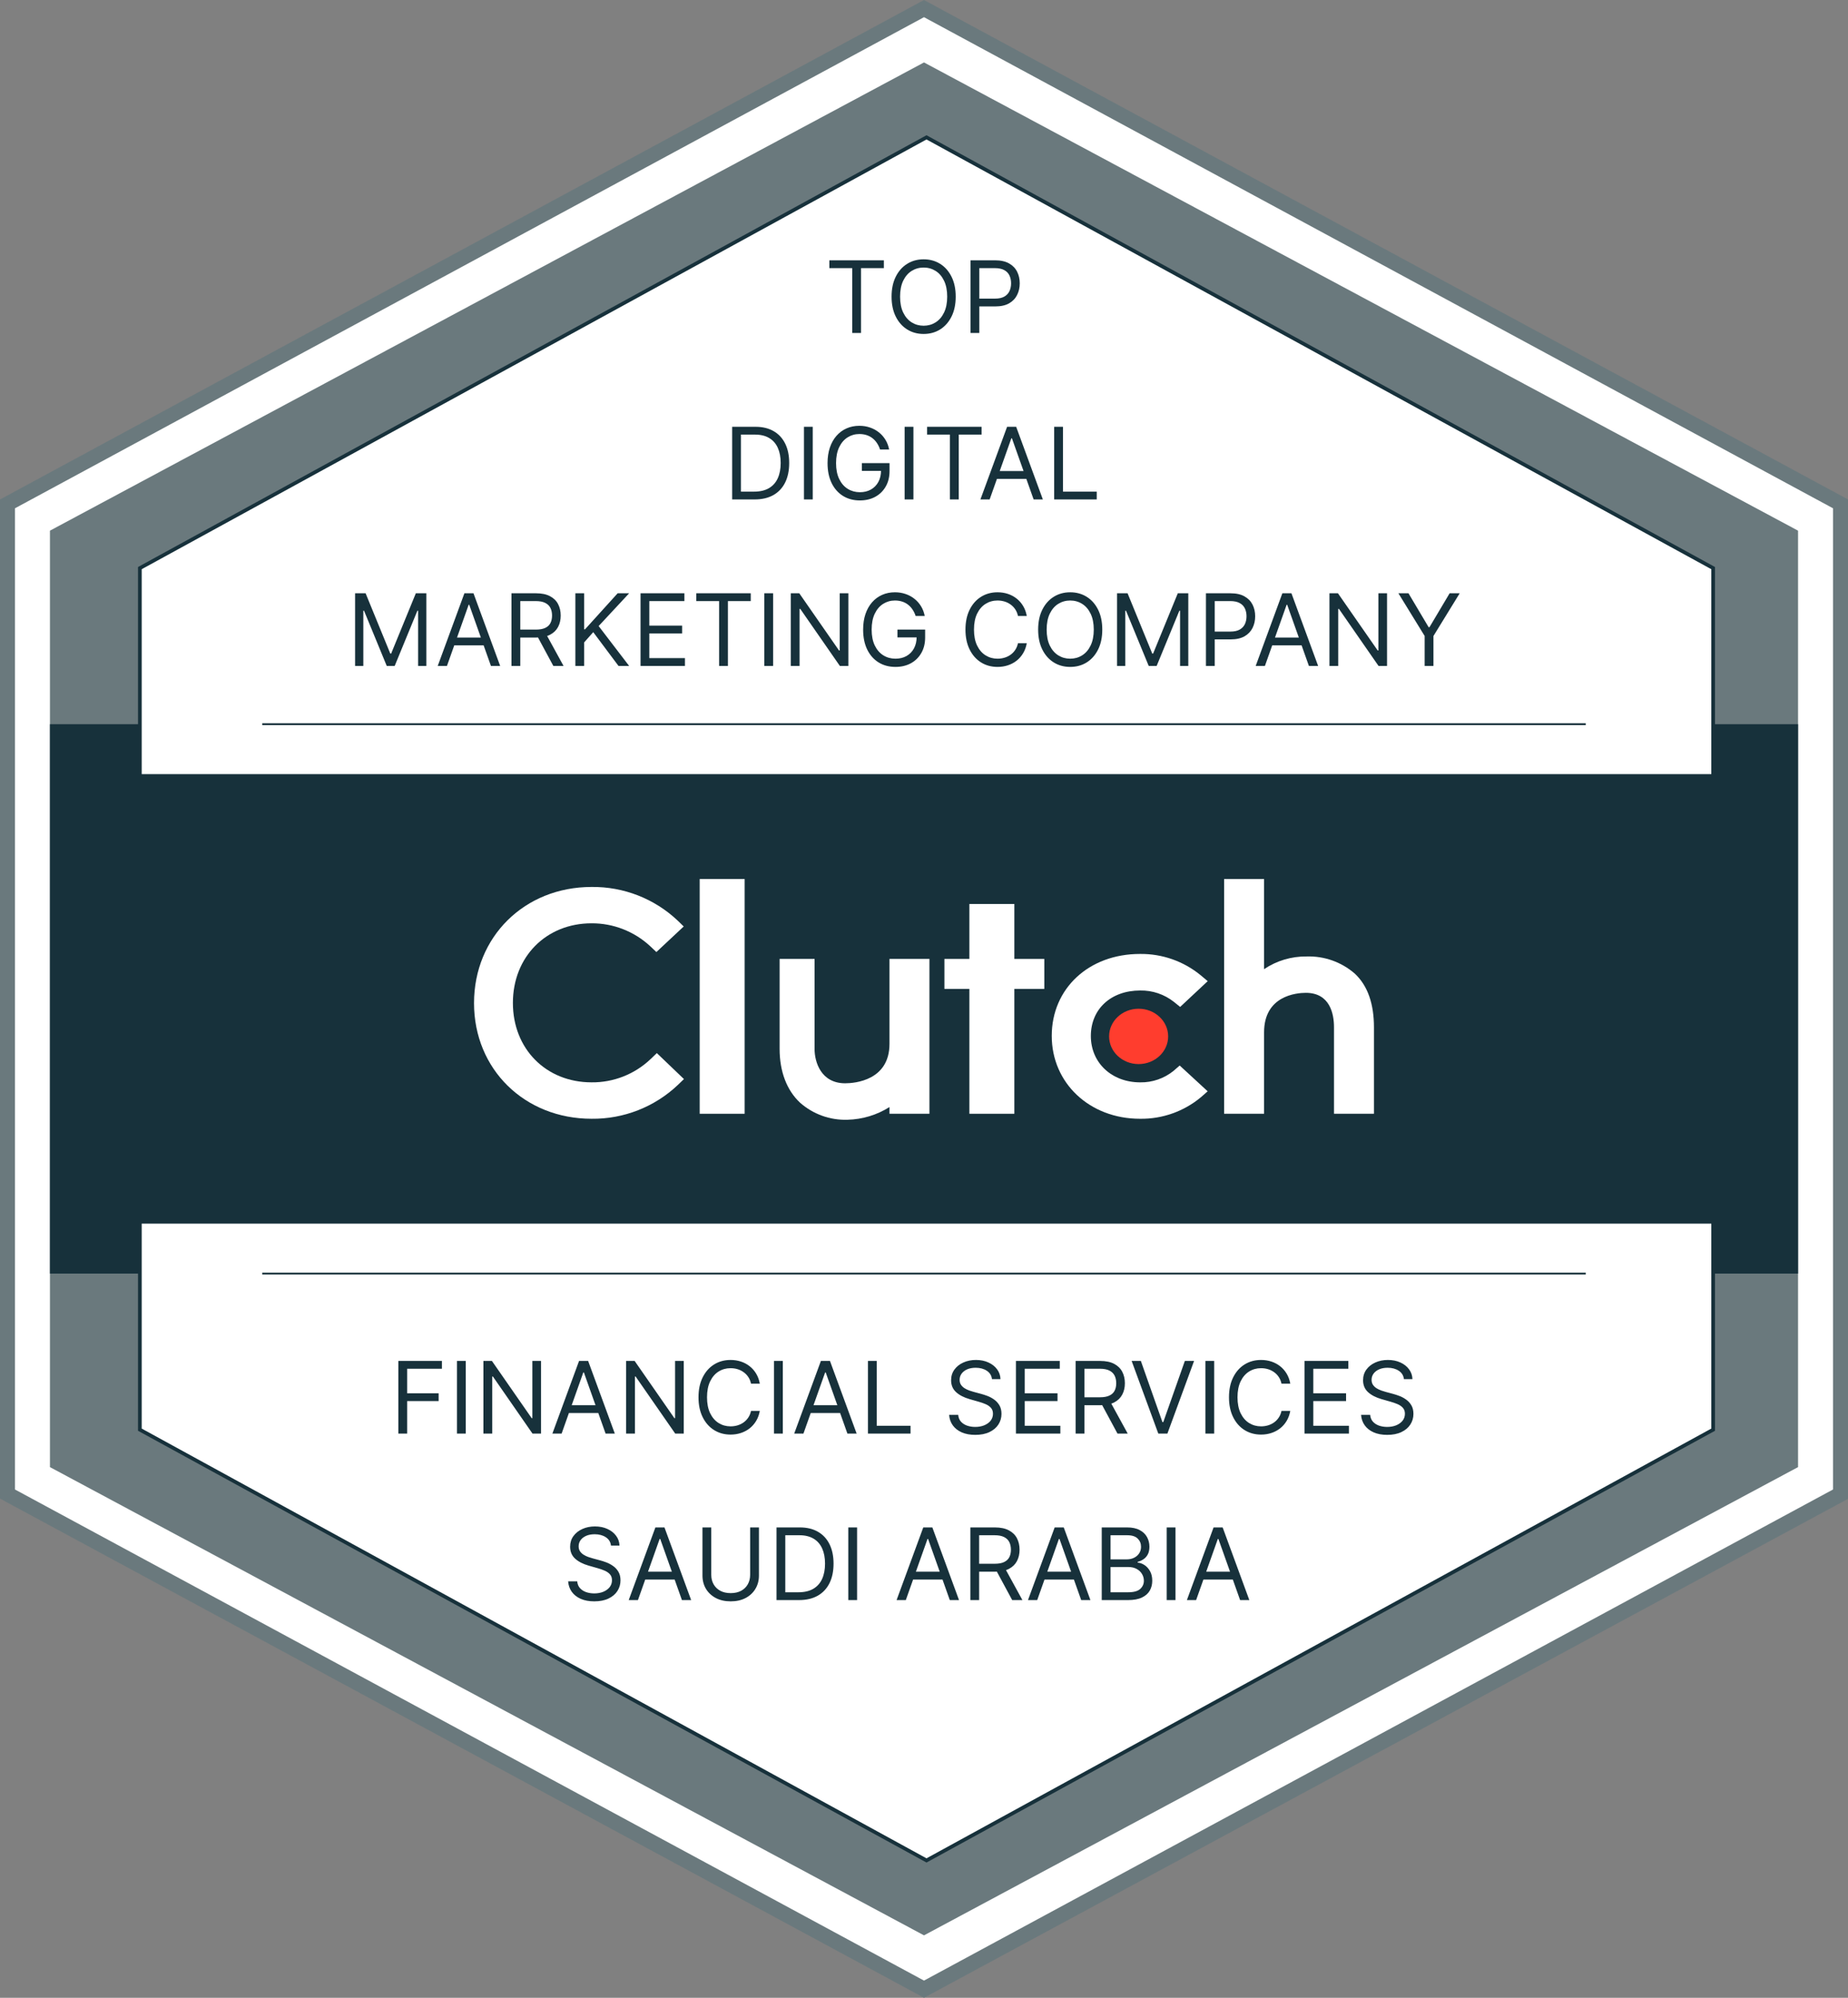 <svg xmlns="http://www.w3.org/2000/svg" width="222" height="240" viewBox="0 0 222 240" fill="none"><rect x="0" y="0" width="222" height="240" fill="#808080" stroke="none"/><g clip-path="url(#clip0_4071_14512)"><path d="M221.399 60.516V179.485L111.299 238.969L1.199 179.485V60.516L111.299 1.031L221.399 60.516Z" fill="white"></path><path d="M111 240L110.58 239.771L0 180.029V60L0.473 59.749L111 0L111.42 0.229L222 60V180.06L111 240ZM1.8 178.938L111 237.936L220.2 178.938V61.062L111 2.064L1.8 61.062V178.938Z" fill="#6A797D"></path><path d="M216 63.751V176.249L111 232.5L6 176.249V63.751L111 7.5L216 63.751Z" fill="#6A797D"></path><path d="M216 87H6V153H216V87Z" fill="#17313B"></path><path d="M205.801 68.249V171.751L111.301 223.5L16.801 171.751V68.249L111.301 16.5L205.801 68.249Z" fill="white" stroke="#17313B" stroke-width="0.444" stroke-miterlimit="10"></path><path d="M213 93H9V147H213V93Z" fill="#17313B"></path><path d="M31.5 153H190.5" stroke="#17313B" stroke-width="0.222" stroke-miterlimit="10"></path><path d="M31.5 87H190.5" stroke="#17313B" stroke-width="0.222" stroke-miterlimit="10"></path><path d="M89.453 105.6H84.053V133.8H89.453V105.6Z" fill="white"></path><path d="M106.854 125.399C106.854 129.79 102.697 130.139 101.532 130.139C98.617 130.139 97.854 127.57 97.854 126.024V115.199H93.654V125.999C93.654 128.724 94.512 130.973 96.108 132.468C97.679 133.855 99.719 134.59 101.814 134.519C103.601 134.475 105.343 133.948 106.854 132.995V133.799H111.654V115.199H106.854V125.399Z" fill="white"></path><path d="M121.853 108.6H116.453V115.2H113.453V118.8H116.453V133.8H121.853V118.8H125.453V115.2H121.853V108.6Z" fill="white"></path><path d="M140.999 128.629C139.863 129.556 138.439 130.052 136.972 130.027C133.552 130.027 131.043 127.681 131.043 124.458C131.043 121.236 133.443 118.992 136.972 118.992C138.443 118.965 139.877 119.452 141.028 120.365L141.772 120.965L145.083 117.869L144.255 117.174C142.199 115.478 139.606 114.565 136.941 114.601C130.803 114.601 126.346 118.747 126.346 124.441C126.346 130.134 130.912 134.401 136.941 134.401C139.619 134.443 142.223 133.521 144.279 131.803L145.077 131.101L141.717 128.005L140.997 128.629H140.999Z" fill="white"></path><path d="M162.737 116.951C161.137 115.566 159.075 114.835 156.959 114.904C155.142 114.882 153.362 115.413 151.853 116.428V105.6H147.053V133.8H151.853V124.02C151.853 119.629 155.711 119.273 156.875 119.273C159.791 119.273 160.253 121.846 160.253 123.395V133.8H165.053V123.42C165.053 120.695 164.357 118.451 162.737 116.951Z" fill="white"></path><path d="M136.783 127.831C138.742 127.831 140.33 126.342 140.33 124.506C140.33 122.67 138.742 121.182 136.783 121.182C134.824 121.182 133.236 122.67 133.236 124.506C133.236 126.342 134.824 127.831 136.783 127.831Z" fill="#FF3D2E"></path><path d="M78.132 127.254C76.225 129.058 73.69 130.054 71.063 130.025C65.592 130.025 61.614 126.005 61.614 120.485C61.614 114.965 65.592 110.92 71.063 110.92C73.674 110.907 76.194 111.892 78.108 113.669L78.852 114.372L82.134 111.3L81.414 110.598C78.621 107.956 74.907 106.507 71.063 106.554C63.005 106.554 56.945 112.554 56.945 120.509C56.945 128.465 63.03 134.4 71.063 134.4C74.921 134.445 78.645 132.983 81.443 130.327L82.163 129.632L78.905 126.512L78.132 127.256V127.254Z" fill="white"></path><path d="M99.632 32.21V31.273H106.178V32.21H103.433V40H102.376V32.21H99.632ZM114.809 35.636C114.809 36.557 114.643 37.352 114.31 38.023C113.978 38.693 113.522 39.21 112.943 39.574C112.363 39.938 111.701 40.119 110.957 40.119C110.212 40.119 109.55 39.938 108.971 39.574C108.391 39.21 107.935 38.693 107.603 38.023C107.271 37.352 107.104 36.557 107.104 35.636C107.104 34.716 107.271 33.92 107.603 33.25C107.935 32.58 108.391 32.062 108.971 31.699C109.55 31.335 110.212 31.153 110.957 31.153C111.701 31.153 112.363 31.335 112.943 31.699C113.522 32.062 113.978 32.58 114.31 33.25C114.643 33.92 114.809 34.716 114.809 35.636ZM113.786 35.636C113.786 34.881 113.66 34.243 113.407 33.723C113.157 33.203 112.818 32.81 112.389 32.543C111.962 32.276 111.485 32.142 110.957 32.142C110.428 32.142 109.95 32.276 109.521 32.543C109.095 32.81 108.755 33.203 108.502 33.723C108.252 34.243 108.127 34.881 108.127 35.636C108.127 36.392 108.252 37.03 108.502 37.55C108.755 38.07 109.095 38.463 109.521 38.73C109.95 38.997 110.428 39.131 110.957 39.131C111.485 39.131 111.962 38.997 112.389 38.73C112.818 38.463 113.157 38.07 113.407 37.55C113.66 37.03 113.786 36.392 113.786 35.636ZM116.586 40V31.273H119.535C120.22 31.273 120.779 31.396 121.214 31.643C121.651 31.888 121.975 32.219 122.185 32.636C122.396 33.054 122.501 33.52 122.501 34.034C122.501 34.548 122.396 35.016 122.185 35.436C121.978 35.856 121.657 36.192 121.222 36.442C120.788 36.689 120.231 36.812 119.552 36.812H117.438V35.875H119.518C119.987 35.875 120.363 35.794 120.647 35.632C120.931 35.47 121.137 35.251 121.265 34.976C121.396 34.697 121.461 34.383 121.461 34.034C121.461 33.685 121.396 33.372 121.265 33.097C121.137 32.821 120.93 32.605 120.643 32.449C120.356 32.29 119.975 32.21 119.501 32.21H117.643V40H116.586Z" fill="#17313B"></path><path d="M90.647 60H87.953V51.273H90.766C91.612 51.273 92.337 51.447 92.939 51.797C93.541 52.144 94.003 52.642 94.324 53.293C94.645 53.94 94.806 54.716 94.806 55.619C94.806 56.528 94.644 57.311 94.32 57.967C93.996 58.621 93.524 59.124 92.905 59.476C92.286 59.825 91.533 60 90.647 60ZM89.01 59.062H90.578C91.3 59.062 91.898 58.923 92.373 58.645C92.847 58.367 93.201 57.97 93.433 57.456C93.666 56.942 93.783 56.33 93.783 55.619C93.783 54.915 93.668 54.308 93.438 53.8C93.208 53.288 92.864 52.896 92.406 52.624C91.949 52.348 91.38 52.21 90.698 52.21H89.01V59.062ZM97.635 51.273V60H96.578V51.273H97.635ZM105.72 54C105.626 53.713 105.503 53.456 105.349 53.229C105.199 52.999 105.018 52.803 104.808 52.641C104.601 52.479 104.365 52.355 104.101 52.27C103.837 52.185 103.547 52.142 103.231 52.142C102.714 52.142 102.244 52.276 101.821 52.543C101.398 52.81 101.061 53.203 100.811 53.723C100.561 54.243 100.436 54.881 100.436 55.636C100.436 56.392 100.562 57.03 100.815 57.55C101.068 58.07 101.41 58.463 101.842 58.73C102.274 58.997 102.76 59.131 103.3 59.131C103.8 59.131 104.24 59.024 104.621 58.811C105.004 58.595 105.303 58.291 105.516 57.899C105.731 57.504 105.839 57.04 105.839 56.506L106.163 56.574H103.538V55.636H106.862V56.574C106.862 57.293 106.709 57.918 106.402 58.449C106.098 58.98 105.678 59.392 105.141 59.685C104.606 59.974 103.993 60.119 103.3 60.119C102.527 60.119 101.848 59.938 101.263 59.574C100.68 59.21 100.226 58.693 99.899 58.023C99.575 57.352 99.413 56.557 99.413 55.636C99.413 54.946 99.506 54.325 99.69 53.774C99.878 53.22 100.142 52.749 100.483 52.359C100.824 51.97 101.227 51.672 101.693 51.465C102.159 51.257 102.672 51.153 103.231 51.153C103.692 51.153 104.121 51.223 104.518 51.362C104.919 51.499 105.276 51.693 105.588 51.946C105.903 52.196 106.166 52.496 106.376 52.845C106.587 53.192 106.731 53.577 106.811 54H105.72ZM109.729 51.273V60H108.672V51.273H109.729ZM111.371 52.21V51.273H117.916V52.21H115.172V60H114.115V52.21H111.371ZM118.886 60H117.778L120.982 51.273H122.073L125.278 60H124.17L121.562 52.653H121.494L118.886 60ZM119.295 56.591H123.761V57.528H119.295V56.591ZM126.637 60V51.273H127.694V59.062H131.751V60H126.637Z" fill="#17313B"></path><path d="M42.658 71.273H43.92L46.886 78.517H46.988L49.954 71.273H51.215V80H50.226V73.369H50.141L47.414 80H46.459L43.732 73.369H43.647V80H42.658V71.273ZM53.692 80H52.584L55.789 71.273H56.88L60.084 80H58.976L56.368 72.653H56.3L53.692 80ZM54.101 76.591H58.567V77.528H54.101V76.591ZM61.443 80V71.273H64.392C65.074 71.273 65.634 71.389 66.071 71.622C66.509 71.852 66.833 72.169 67.043 72.572C67.253 72.976 67.358 73.435 67.358 73.949C67.358 74.463 67.253 74.919 67.043 75.317C66.833 75.715 66.51 76.027 66.076 76.254C65.641 76.479 65.085 76.591 64.409 76.591H62.023V75.636H64.375C64.841 75.636 65.216 75.568 65.5 75.432C65.787 75.296 65.995 75.102 66.122 74.852C66.253 74.599 66.318 74.298 66.318 73.949C66.318 73.599 66.253 73.294 66.122 73.033C65.992 72.771 65.783 72.57 65.496 72.428C65.209 72.283 64.83 72.21 64.358 72.21H62.5V80H61.443ZM65.551 76.079L67.699 80H66.472L64.358 76.079H65.551ZM69.119 80V71.273H70.176V75.602H70.278L74.199 71.273H75.579L71.915 75.21L75.579 80H74.301L71.267 75.943L70.176 77.171V80H69.119ZM76.947 80V71.273H82.214V72.21H78.004V75.159H81.942V76.097H78.004V79.062H82.282V80H76.947ZM83.642 72.21V71.273H90.187V72.21H87.443V80H86.386V72.21H83.642ZM92.875 71.273V80H91.818V71.273H92.875ZM101.915 71.273V80H100.892L96.136 73.148H96.051V80H94.994V71.273H96.017L100.79 78.142H100.875V71.273H101.915ZM109.995 74C109.902 73.713 109.778 73.456 109.625 73.229C109.474 72.999 109.294 72.803 109.083 72.641C108.876 72.479 108.64 72.355 108.376 72.27C108.112 72.185 107.822 72.142 107.507 72.142C106.99 72.142 106.519 72.276 106.096 72.543C105.673 72.81 105.336 73.203 105.086 73.723C104.836 74.243 104.711 74.881 104.711 75.636C104.711 76.392 104.838 77.03 105.09 77.55C105.343 78.07 105.686 78.463 106.117 78.73C106.549 78.997 107.035 79.131 107.575 79.131C108.075 79.131 108.515 79.024 108.896 78.811C109.279 78.595 109.578 78.291 109.791 77.899C110.007 77.504 110.115 77.04 110.115 76.506L110.438 76.574H107.813V75.636H111.137V76.574C111.137 77.293 110.984 77.918 110.677 78.449C110.373 78.98 109.953 79.392 109.416 79.685C108.882 79.974 108.268 80.119 107.575 80.119C106.802 80.119 106.123 79.938 105.538 79.574C104.955 79.21 104.501 78.693 104.174 78.023C103.85 77.352 103.688 76.557 103.688 75.636C103.688 74.946 103.781 74.325 103.965 73.774C104.153 73.22 104.417 72.749 104.758 72.359C105.099 71.97 105.502 71.672 105.968 71.465C106.434 71.257 106.947 71.153 107.507 71.153C107.967 71.153 108.396 71.223 108.794 71.362C109.194 71.499 109.551 71.693 109.863 71.946C110.179 72.196 110.441 72.496 110.652 72.845C110.862 73.192 111.007 73.577 111.086 74H109.995ZM123.345 74H122.288C122.226 73.696 122.116 73.429 121.96 73.199C121.807 72.969 121.619 72.776 121.398 72.619C121.179 72.46 120.936 72.341 120.669 72.261C120.402 72.182 120.123 72.142 119.834 72.142C119.305 72.142 118.827 72.276 118.398 72.543C117.971 72.81 117.632 73.203 117.379 73.723C117.129 74.243 117.004 74.881 117.004 75.636C117.004 76.392 117.129 77.03 117.379 77.55C117.632 78.07 117.971 78.463 118.398 78.73C118.827 78.997 119.305 79.131 119.834 79.131C120.123 79.131 120.402 79.091 120.669 79.011C120.936 78.932 121.179 78.814 121.398 78.658C121.619 78.499 121.807 78.304 121.96 78.074C122.116 77.841 122.226 77.574 122.288 77.273H123.345C123.266 77.719 123.121 78.118 122.91 78.47C122.7 78.822 122.439 79.122 122.126 79.369C121.814 79.614 121.463 79.8 121.074 79.928C120.687 80.055 120.274 80.119 119.834 80.119C119.089 80.119 118.427 79.938 117.848 79.574C117.268 79.21 116.812 78.693 116.48 78.023C116.148 77.352 115.981 76.557 115.981 75.636C115.981 74.716 116.148 73.921 116.48 73.25C116.812 72.579 117.268 72.062 117.848 71.699C118.427 71.335 119.089 71.153 119.834 71.153C120.274 71.153 120.687 71.217 121.074 71.345C121.463 71.473 121.814 71.66 122.126 71.908C122.439 72.152 122.7 72.45 122.91 72.803C123.121 73.152 123.266 73.551 123.345 74ZM132.416 75.636C132.416 76.557 132.25 77.352 131.918 78.023C131.585 78.693 131.129 79.21 130.55 79.574C129.97 79.938 129.308 80.119 128.564 80.119C127.82 80.119 127.158 79.938 126.578 79.574C125.999 79.21 125.543 78.693 125.21 78.023C124.878 77.352 124.712 76.557 124.712 75.636C124.712 74.716 124.878 73.921 125.21 73.25C125.543 72.579 125.999 72.062 126.578 71.699C127.158 71.335 127.82 71.153 128.564 71.153C129.308 71.153 129.97 71.335 130.55 71.699C131.129 72.062 131.585 72.579 131.918 73.25C132.25 73.921 132.416 74.716 132.416 75.636ZM131.394 75.636C131.394 74.881 131.267 74.243 131.014 73.723C130.764 73.203 130.425 72.81 129.996 72.543C129.57 72.276 129.093 72.142 128.564 72.142C128.036 72.142 127.557 72.276 127.128 72.543C126.702 72.81 126.362 73.203 126.11 73.723C125.86 74.243 125.735 74.881 125.735 75.636C125.735 76.392 125.86 77.03 126.11 77.55C126.362 78.07 126.702 78.463 127.128 78.73C127.557 78.997 128.036 79.131 128.564 79.131C129.093 79.131 129.57 78.997 129.996 78.73C130.425 78.463 130.764 78.07 131.014 77.55C131.267 77.03 131.394 76.392 131.394 75.636ZM134.193 71.273H135.455L138.421 78.517H138.523L141.489 71.273H142.75V80H141.762V73.369H141.676L138.949 80H137.995L135.267 73.369H135.182V80H134.193V71.273ZM144.869 80V71.273H147.818C148.503 71.273 149.062 71.396 149.497 71.644C149.935 71.888 150.258 72.219 150.469 72.636C150.679 73.054 150.784 73.52 150.784 74.034C150.784 74.548 150.679 75.016 150.469 75.436C150.261 75.856 149.94 76.192 149.506 76.442C149.071 76.689 148.514 76.812 147.835 76.812H145.721V75.875H147.801C148.27 75.875 148.646 75.794 148.93 75.632C149.214 75.47 149.42 75.251 149.548 74.976C149.679 74.697 149.744 74.383 149.744 74.034C149.744 73.685 149.679 73.372 149.548 73.097C149.42 72.821 149.213 72.605 148.926 72.449C148.639 72.29 148.258 72.21 147.784 72.21H145.926V80H144.869ZM151.954 80H150.846L154.05 71.273H155.141L158.346 80H157.238L154.63 72.653H154.562L151.954 80ZM152.363 76.591H156.829V77.528H152.363V76.591ZM166.626 71.273V80H165.603L160.847 73.148H160.762V80H159.705V71.273H160.728L165.501 78.142H165.586V71.273H166.626ZM167.99 71.273H169.201L171.621 75.347H171.723L174.144 71.273H175.354L172.201 76.403V80H171.144V76.403L167.99 71.273Z" fill="#17313B"></path><path d="M47.854 172.223V163.495H53.087V164.433H48.91V167.382H52.695V168.319H48.91V172.223H47.854ZM55.953 163.495V172.223H54.897V163.495H55.953ZM64.993 163.495V172.223H63.97L59.215 165.37H59.129V172.223H58.072V163.495H59.095L63.868 170.365H63.953V163.495H64.993ZM67.466 172.223H66.358L69.562 163.495H70.653L73.858 172.223H72.75L70.142 164.876H70.073L67.466 172.223ZM67.875 168.814H72.341V169.751H67.875V168.814ZM82.137 163.495V172.223H81.115L76.359 165.37H76.274V172.223H75.217V163.495H76.24L81.012 170.365H81.098V163.495H82.137ZM91.275 166.223H90.218C90.156 165.919 90.046 165.652 89.89 165.422C89.737 165.191 89.549 164.998 89.327 164.842C89.109 164.683 88.866 164.564 88.599 164.484C88.332 164.404 88.053 164.365 87.763 164.365C87.235 164.365 86.756 164.498 86.327 164.765C85.901 165.032 85.562 165.426 85.309 165.946C85.059 166.466 84.934 167.103 84.934 167.859C84.934 168.615 85.059 169.252 85.309 169.772C85.562 170.292 85.901 170.686 86.327 170.953C86.756 171.22 87.235 171.353 87.763 171.353C88.053 171.353 88.332 171.314 88.599 171.234C88.866 171.154 89.109 171.037 89.327 170.88C89.549 170.721 89.737 170.527 89.89 170.297C90.046 170.064 90.156 169.797 90.218 169.495H91.275C91.195 169.941 91.05 170.341 90.84 170.693C90.63 171.045 90.369 171.345 90.056 171.592C89.744 171.836 89.393 172.022 89.004 172.15C88.617 172.278 88.204 172.342 87.763 172.342C87.019 172.342 86.357 172.16 85.778 171.797C85.198 171.433 84.742 170.916 84.41 170.245C84.077 169.575 83.911 168.779 83.911 167.859C83.911 166.939 84.077 166.143 84.41 165.473C84.742 164.802 85.198 164.285 85.778 163.922C86.357 163.558 87.019 163.376 87.763 163.376C88.204 163.376 88.617 163.44 89.004 163.568C89.393 163.696 89.744 163.883 90.056 164.13C90.369 164.375 90.63 164.673 90.84 165.025C91.05 165.375 91.195 165.774 91.275 166.223ZM94.039 163.495V172.223H92.983V163.495H94.039ZM96.516 172.223H95.408L98.613 163.495H99.704L102.908 172.223H101.8L99.192 164.876H99.124L96.516 172.223ZM96.925 168.814H101.391V169.751H96.925V168.814ZM104.268 172.223V163.495H105.325V171.285H109.381V172.223H104.268ZM119.165 165.677C119.114 165.245 118.907 164.91 118.543 164.672C118.18 164.433 117.734 164.314 117.205 164.314C116.819 164.314 116.481 164.376 116.191 164.501C115.904 164.626 115.68 164.798 115.518 165.017C115.359 165.235 115.279 165.484 115.279 165.762C115.279 165.995 115.335 166.196 115.445 166.363C115.559 166.528 115.704 166.666 115.88 166.777C116.056 166.885 116.241 166.974 116.434 167.045C116.627 167.113 116.805 167.169 116.967 167.211L117.853 167.45C118.08 167.51 118.333 167.592 118.612 167.697C118.893 167.802 119.161 167.946 119.417 168.127C119.675 168.306 119.888 168.537 120.056 168.818C120.224 169.099 120.308 169.444 120.308 169.853C120.308 170.325 120.184 170.751 119.937 171.132C119.692 171.512 119.335 171.815 118.863 172.039C118.394 172.264 117.825 172.376 117.154 172.376C116.529 172.376 115.988 172.275 115.531 172.074C115.076 171.872 114.718 171.591 114.457 171.23C114.198 170.869 114.052 170.45 114.018 169.973H115.109C115.137 170.302 115.248 170.575 115.441 170.791C115.637 171.004 115.884 171.163 116.183 171.268C116.484 171.37 116.808 171.422 117.154 171.422C117.558 171.422 117.92 171.356 118.241 171.225C118.562 171.092 118.816 170.907 119.004 170.672C119.191 170.433 119.285 170.154 119.285 169.836C119.285 169.547 119.204 169.311 119.042 169.129C118.88 168.947 118.667 168.799 118.403 168.686C118.138 168.572 117.853 168.473 117.546 168.387L116.472 168.081C115.79 167.885 115.251 167.605 114.853 167.241C114.455 166.877 114.256 166.402 114.256 165.814C114.256 165.325 114.388 164.899 114.653 164.535C114.92 164.169 115.278 163.885 115.727 163.683C116.178 163.478 116.683 163.376 117.239 163.376C117.802 163.376 118.302 163.477 118.739 163.679C119.177 163.877 119.523 164.15 119.779 164.497C120.038 164.843 120.174 165.237 120.188 165.677H119.165ZM122.045 172.223V163.495H127.312V164.433H123.102V167.382H127.039V168.319H123.102V171.285H127.38V172.223H122.045ZM129.217 172.223V163.495H132.166C132.848 163.495 133.407 163.612 133.845 163.845C134.282 164.075 134.606 164.392 134.816 164.795C135.027 165.199 135.132 165.657 135.132 166.172C135.132 166.686 135.027 167.142 134.816 167.539C134.606 167.937 134.284 168.25 133.849 168.477C133.414 168.701 132.859 168.814 132.183 168.814H129.797V167.859H132.149C132.615 167.859 132.99 167.791 133.274 167.654C133.561 167.518 133.768 167.325 133.896 167.075C134.027 166.822 134.092 166.521 134.092 166.172C134.092 165.822 134.027 165.517 133.896 165.255C133.765 164.994 133.556 164.792 133.27 164.65C132.983 164.505 132.603 164.433 132.132 164.433H130.274V172.223H129.217ZM133.325 168.302L135.473 172.223H134.245L132.132 168.302H133.325ZM137.051 163.495L139.642 170.842H139.745L142.336 163.495H143.444L140.239 172.223H139.148L135.944 163.495H137.051ZM145.86 163.495V172.223H144.803V163.495H145.86ZM155.001 166.223H153.945C153.882 165.919 153.773 165.652 153.616 165.422C153.463 165.191 153.276 164.998 153.054 164.842C152.835 164.683 152.592 164.564 152.325 164.484C152.058 164.404 151.78 164.365 151.49 164.365C150.962 164.365 150.483 164.498 150.054 164.765C149.628 165.032 149.288 165.426 149.036 165.946C148.786 166.466 148.661 167.103 148.661 167.859C148.661 168.615 148.786 169.252 149.036 169.772C149.288 170.292 149.628 170.686 150.054 170.953C150.483 171.22 150.962 171.353 151.49 171.353C151.78 171.353 152.058 171.314 152.325 171.234C152.592 171.154 152.835 171.037 153.054 170.88C153.276 170.721 153.463 170.527 153.616 170.297C153.773 170.064 153.882 169.797 153.945 169.495H155.001C154.922 169.941 154.777 170.341 154.567 170.693C154.357 171.045 154.095 171.345 153.783 171.592C153.47 171.836 153.119 172.022 152.73 172.15C152.344 172.278 151.93 172.342 151.49 172.342C150.746 172.342 150.084 172.16 149.504 171.797C148.925 171.433 148.469 170.916 148.136 170.245C147.804 169.575 147.638 168.779 147.638 167.859C147.638 166.939 147.804 166.143 148.136 165.473C148.469 164.802 148.925 164.285 149.504 163.922C150.084 163.558 150.746 163.376 151.49 163.376C151.93 163.376 152.344 163.44 152.73 163.568C153.119 163.696 153.47 163.883 153.783 164.13C154.095 164.375 154.357 164.673 154.567 165.025C154.777 165.375 154.922 165.774 155.001 166.223ZM156.709 172.223V163.495H161.976V164.433H157.766V167.382H161.703V168.319H157.766V171.285H162.044V172.223H156.709ZM168.654 165.677C168.603 165.245 168.395 164.91 168.032 164.672C167.668 164.433 167.222 164.314 166.694 164.314C166.307 164.314 165.969 164.376 165.679 164.501C165.392 164.626 165.168 164.798 165.006 165.017C164.847 165.235 164.767 165.484 164.767 165.762C164.767 165.995 164.823 166.196 164.934 166.363C165.047 166.528 165.192 166.666 165.368 166.777C165.544 166.885 165.729 166.974 165.922 167.045C166.115 167.113 166.293 167.169 166.455 167.211L167.341 167.45C167.569 167.51 167.821 167.592 168.1 167.697C168.381 167.802 168.65 167.946 168.905 168.127C169.164 168.306 169.377 168.537 169.544 168.818C169.712 169.099 169.796 169.444 169.796 169.853C169.796 170.325 169.672 170.751 169.425 171.132C169.181 171.512 168.823 171.815 168.351 172.039C167.882 172.264 167.313 172.376 166.642 172.376C166.017 172.376 165.476 172.275 165.019 172.074C164.564 171.872 164.206 171.591 163.945 171.23C163.686 170.869 163.54 170.45 163.506 169.973H164.597C164.625 170.302 164.736 170.575 164.929 170.791C165.125 171.004 165.373 171.163 165.671 171.268C165.972 171.37 166.296 171.422 166.642 171.422C167.046 171.422 167.408 171.356 167.729 171.225C168.05 171.092 168.304 170.907 168.492 170.672C168.679 170.433 168.773 170.154 168.773 169.836C168.773 169.547 168.692 169.311 168.53 169.129C168.368 168.947 168.155 168.799 167.891 168.686C167.627 168.572 167.341 168.473 167.034 168.387L165.961 168.081C165.279 167.885 164.739 167.605 164.341 167.241C163.944 166.877 163.745 166.402 163.745 165.814C163.745 165.325 163.877 164.899 164.141 164.535C164.408 164.169 164.766 163.885 165.215 163.683C165.667 163.478 166.171 163.376 166.728 163.376C167.29 163.376 167.79 163.477 168.228 163.679C168.665 163.877 169.012 164.15 169.267 164.497C169.526 164.843 169.662 165.237 169.676 165.677H168.654Z" fill="#17313B"></path><path d="M73.398 185.677C73.347 185.245 73.139 184.91 72.776 184.672C72.412 184.433 71.966 184.314 71.438 184.314C71.051 184.314 70.713 184.376 70.424 184.501C70.136 184.626 69.912 184.798 69.75 185.017C69.591 185.235 69.511 185.484 69.511 185.762C69.511 185.995 69.567 186.196 69.678 186.363C69.791 186.528 69.936 186.666 70.112 186.777C70.288 186.885 70.473 186.974 70.666 187.045C70.86 187.113 71.037 187.169 71.199 187.211L72.085 187.45C72.313 187.51 72.566 187.592 72.844 187.697C73.125 187.802 73.394 187.946 73.649 188.127C73.908 188.306 74.121 188.537 74.288 188.818C74.456 189.099 74.54 189.444 74.54 189.853C74.54 190.325 74.416 190.751 74.169 191.132C73.925 191.512 73.567 191.815 73.095 192.039C72.627 192.264 72.057 192.376 71.386 192.376C70.761 192.376 70.22 192.275 69.763 192.074C69.308 191.872 68.951 191.591 68.689 191.23C68.431 190.869 68.284 190.45 68.25 189.973H69.341C69.37 190.302 69.48 190.575 69.674 190.791C69.87 191.004 70.117 191.163 70.415 191.268C70.716 191.37 71.04 191.422 71.386 191.422C71.79 191.422 72.152 191.356 72.473 191.225C72.794 191.092 73.049 190.907 73.236 190.672C73.424 190.433 73.517 190.154 73.517 189.836C73.517 189.547 73.436 189.311 73.274 189.129C73.112 188.947 72.899 188.799 72.635 188.686C72.371 188.572 72.085 188.473 71.779 188.387L70.705 188.081C70.023 187.885 69.483 187.605 69.085 187.241C68.688 186.877 68.489 186.402 68.489 185.814C68.489 185.325 68.621 184.899 68.885 184.535C69.152 184.169 69.51 183.885 69.959 183.683C70.411 183.478 70.915 183.376 71.472 183.376C72.034 183.376 72.534 183.477 72.972 183.679C73.409 183.877 73.756 184.15 74.011 184.497C74.27 184.843 74.406 185.237 74.421 185.677H73.398ZM76.635 192.223H75.528L78.732 183.495H79.823L83.028 192.223H81.92L79.312 184.876H79.243L76.635 192.223ZM77.045 188.814H81.51V189.751H77.045V188.814ZM90.114 183.495H91.171V189.274C91.171 189.87 91.03 190.403 90.749 190.872C90.471 191.338 90.077 191.706 89.569 191.975C89.06 192.243 88.464 192.376 87.779 192.376C87.094 192.376 86.498 192.243 85.989 191.975C85.481 191.706 85.086 191.338 84.805 190.872C84.526 190.403 84.387 189.87 84.387 189.274V183.495H85.444V189.189C85.444 189.615 85.537 189.994 85.725 190.326C85.912 190.656 86.18 190.916 86.526 191.106C86.876 191.294 87.293 191.387 87.779 191.387C88.265 191.387 88.682 191.294 89.032 191.106C89.381 190.916 89.648 190.656 89.833 190.326C90.02 189.994 90.114 189.615 90.114 189.189V183.495ZM95.975 192.223H93.281V183.495H96.094C96.941 183.495 97.665 183.67 98.267 184.02C98.87 184.366 99.331 184.865 99.652 185.515C99.973 186.163 100.134 186.939 100.134 187.842C100.134 188.751 99.972 189.534 99.648 190.19C99.324 190.843 98.853 191.346 98.233 191.699C97.614 192.048 96.861 192.223 95.975 192.223ZM94.338 191.285H95.906C96.628 191.285 97.226 191.146 97.701 190.868C98.175 190.589 98.529 190.193 98.761 189.679C98.995 189.164 99.111 188.552 99.111 187.842C99.111 187.137 98.996 186.531 98.766 186.022C98.536 185.511 98.192 185.119 97.735 184.846C97.277 184.571 96.708 184.433 96.026 184.433H94.338V191.285ZM102.963 183.495V192.223H101.906V183.495H102.963ZM108.815 192.223H107.707L110.912 183.495H112.003L115.207 192.223H114.099L111.491 184.876H111.423L108.815 192.223ZM109.224 188.814H113.69V189.751H109.224V188.814ZM116.567 192.223V183.495H119.515C120.197 183.495 120.757 183.612 121.194 183.845C121.632 184.075 121.956 184.392 122.166 184.795C122.376 185.199 122.481 185.657 122.481 186.172C122.481 186.686 122.376 187.142 122.166 187.539C121.956 187.937 121.633 188.25 121.199 188.477C120.764 188.701 120.209 188.814 119.532 188.814H117.146V187.859H119.498C119.964 187.859 120.339 187.791 120.623 187.654C120.91 187.518 121.118 187.325 121.246 187.075C121.376 186.822 121.442 186.521 121.442 186.172C121.442 185.822 121.376 185.517 121.246 185.255C121.115 184.994 120.906 184.792 120.619 184.65C120.332 184.505 119.953 184.433 119.481 184.433H117.623V192.223H116.567ZM120.675 188.302L122.822 192.223H121.595L119.481 188.302H120.675ZM124.6 192.223H123.492L126.697 183.495H127.788L130.992 192.223H129.884L127.276 184.876H127.208L124.6 192.223ZM125.009 188.814H129.475V189.751H125.009V188.814ZM132.352 192.223V183.495H135.403C136.011 183.495 136.512 183.6 136.907 183.811C137.302 184.018 137.596 184.298 137.789 184.65C137.982 185 138.079 185.387 138.079 185.814C138.079 186.189 138.012 186.498 137.879 186.743C137.748 186.987 137.575 187.18 137.359 187.322C137.146 187.464 136.914 187.569 136.664 187.637V187.723C136.931 187.74 137.2 187.833 137.47 188.004C137.74 188.174 137.965 188.419 138.147 188.737C138.329 189.055 138.42 189.444 138.42 189.904C138.42 190.342 138.32 190.735 138.122 191.085C137.923 191.434 137.609 191.711 137.18 191.916C136.751 192.12 136.193 192.223 135.505 192.223H132.352ZM133.409 191.285H135.505C136.195 191.285 136.686 191.152 136.975 190.885C137.268 190.615 137.414 190.288 137.414 189.904C137.414 189.609 137.339 189.336 137.188 189.086C137.038 188.833 136.823 188.632 136.545 188.481C136.267 188.328 135.937 188.251 135.556 188.251H133.409V191.285ZM133.409 187.331H135.369C135.687 187.331 135.974 187.268 136.23 187.143C136.488 187.018 136.693 186.842 136.843 186.615C136.997 186.387 137.073 186.12 137.073 185.814C137.073 185.43 136.94 185.105 136.673 184.838C136.406 184.568 135.982 184.433 135.403 184.433H133.409V187.331ZM141.213 183.495V192.223H140.156V183.495H141.213ZM143.69 192.223H142.582L145.787 183.495H146.878L150.082 192.223H148.974L146.366 184.876H146.298L143.69 192.223ZM144.099 188.814H148.565V189.751H144.099V188.814Z" fill="#17313B"></path></g><defs><clipPath id="clip0_4071_14512"><rect width="222" height="240" fill="white"></rect></clipPath></defs></svg>